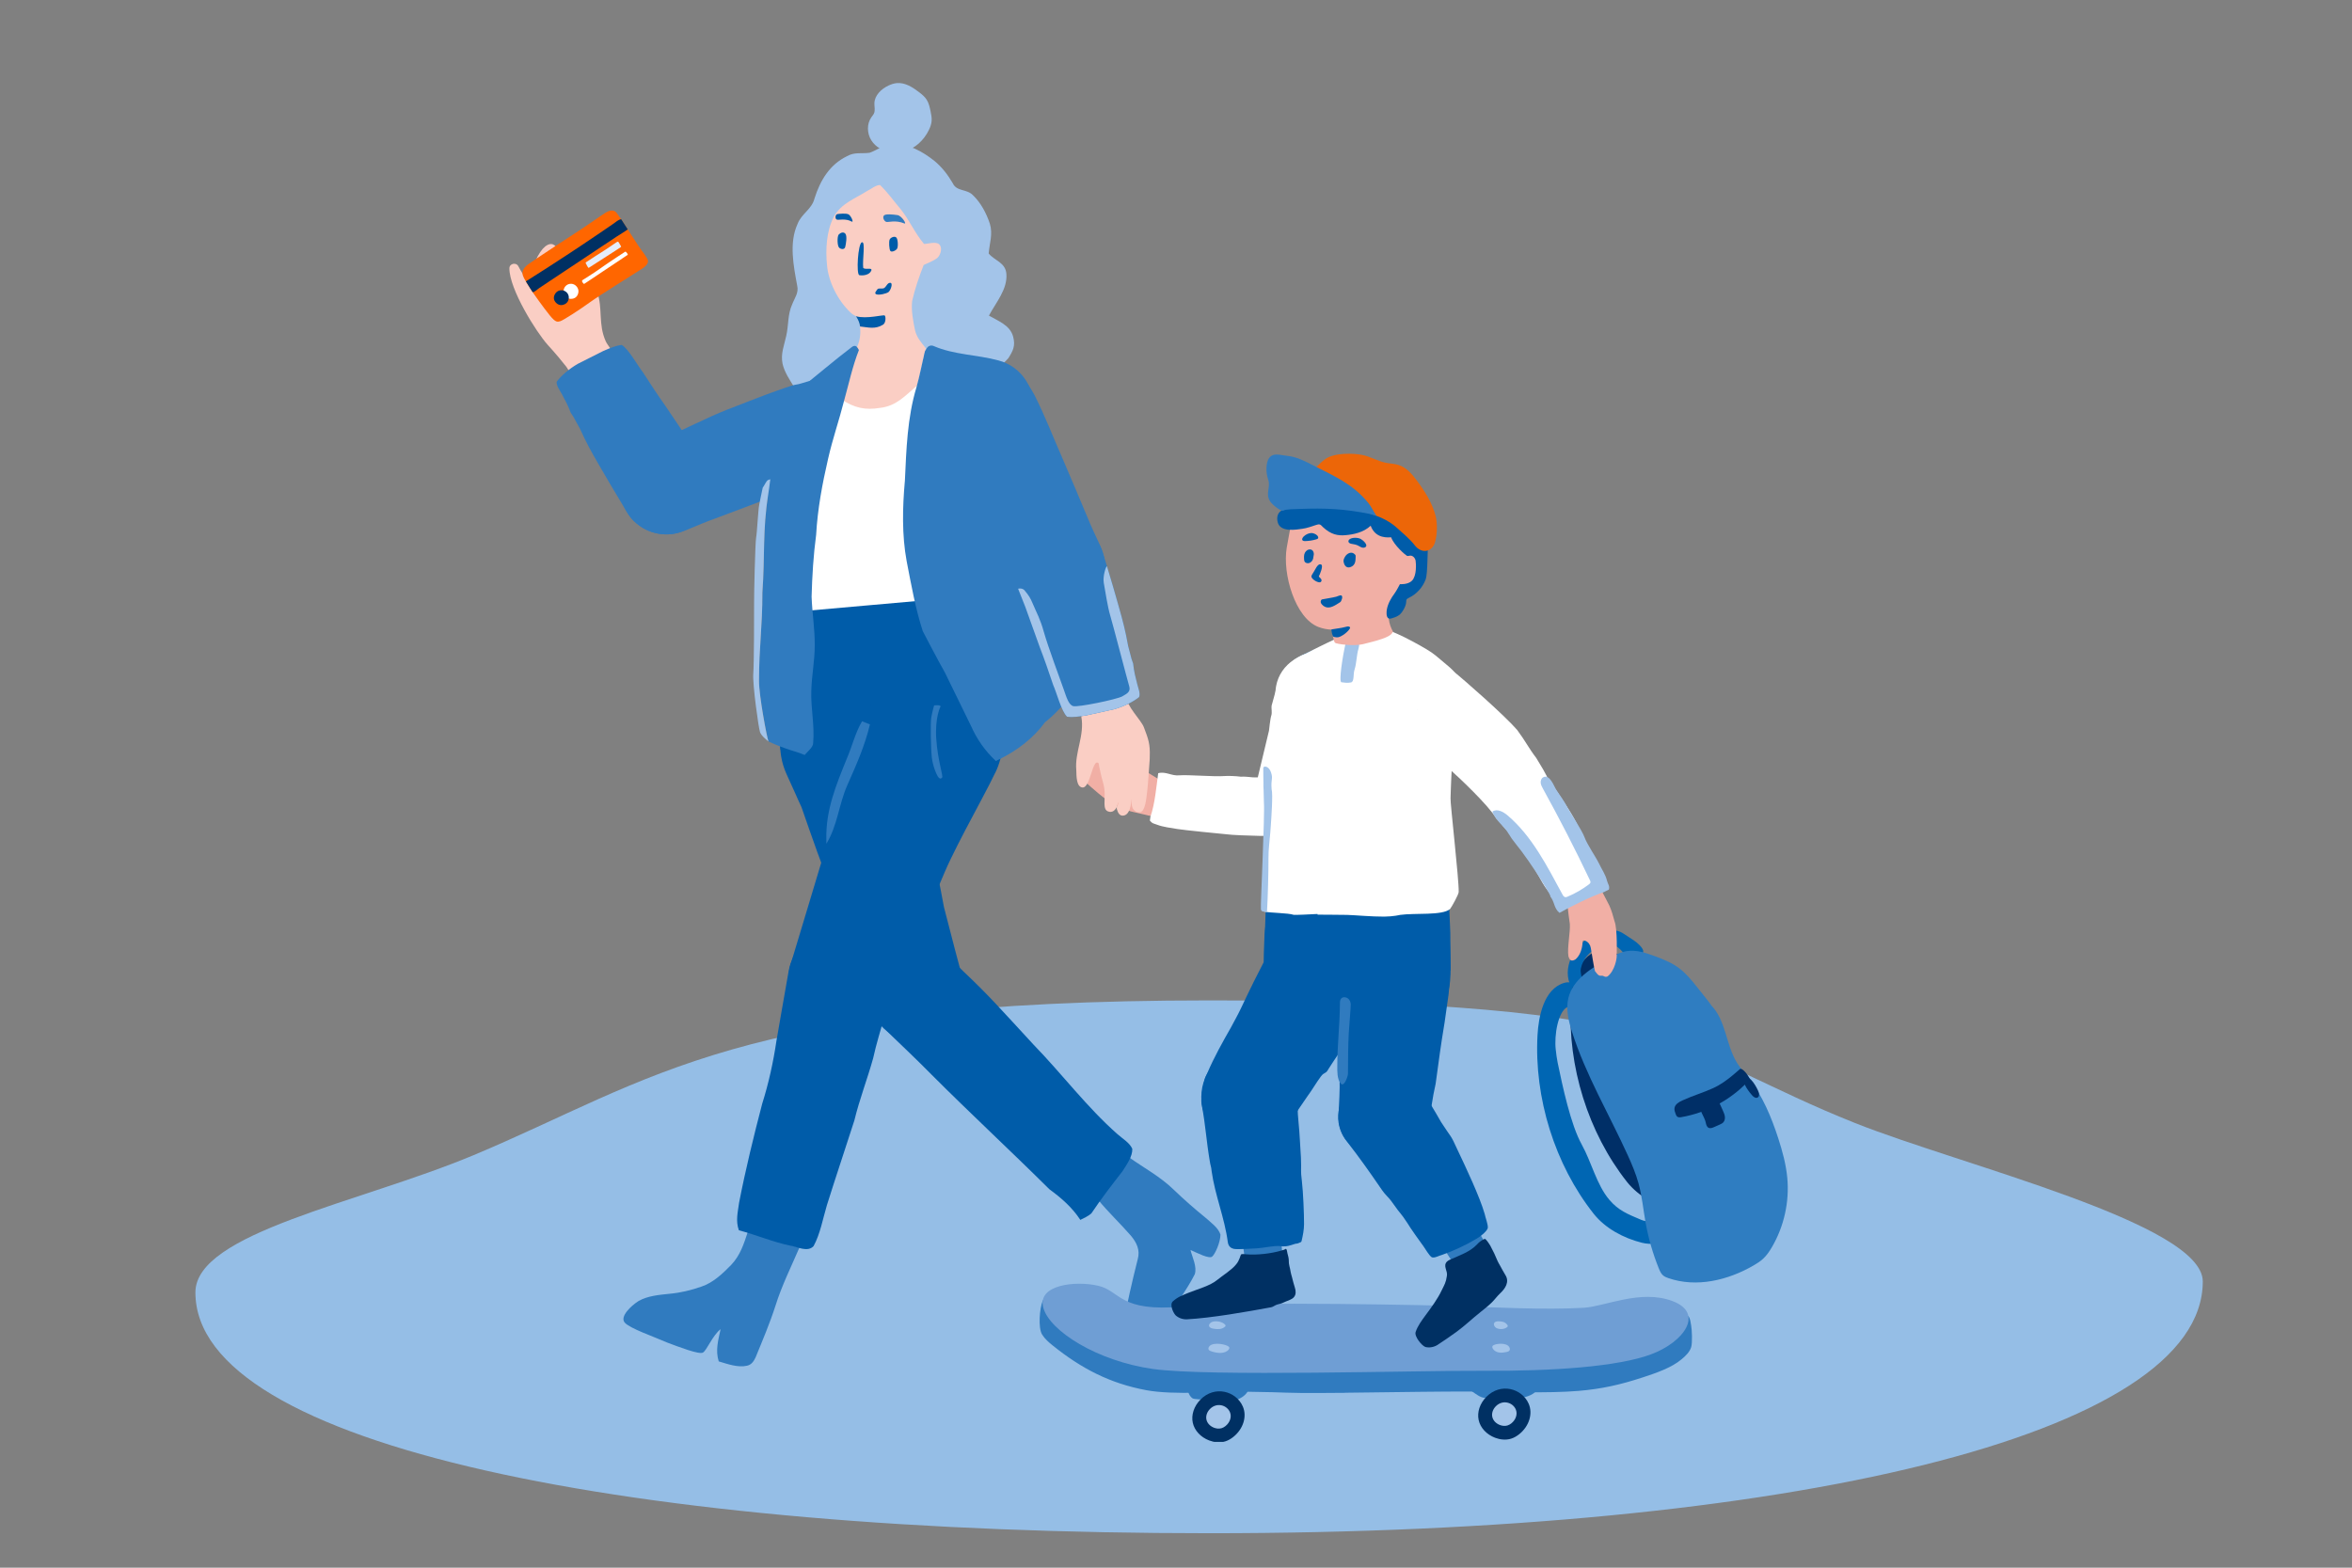 <svg fill="none" height="1200" viewBox="0 0 1800 1200" width="1800" xmlns="http://www.w3.org/2000/svg" xmlns:xlink="http://www.w3.org/1999/xlink"><rect x="0" y="0" width="1800" height="1200" fill="#808080" stroke="none"/><clipPath id="a"><path d="m0 0h1048.7v1048.7h-1048.7z" transform="matrix(-1 0 0 1 1391.02 55)"/></clipPath><path d="m149.547 989.298c0 117.592 332.677 184.322 776.414 184.322 443.739 0 759.839-75.12 759.839-192.705 0-44.369-184.33-88.745-266.07-121.265-134.9-53.663-131.73-93.882-493.769-93.882-362.035 0-425.92 60.846-563.554 118.471-87.549 36.654-212.86 59.342-212.86 105.059z" fill="#95bee6"/><g clip-path="url(#a)"><path d="m1210.55 876.184c7.31 13.041 11.35 30.732 21.02 42.134 7.03 8.311 14.13 11.039 24.15 15.283 7.75 3.277 16.81.935 24.11-3.246 3.55-2.037 9.29-3.804 10.66.054.33.945.23 1.983.05 2.957-2.67 14.131-20.1 21.396-34.03 17.895-13.93-3.512-27.94-10.909-36.86-22.178-29.79-37.659-45.62-88.785-42.98-136.723.76-13.835 4.65-35.414 20.49-40.021 3.59-1.047 7.36 0 11.02.738 2.58.511 4.9 1.924 6.98 3.524 2.71 2.102 5.16 4.66 6.55 7.785 1.4 3.138 1.59 6.918-.05 9.938-2.02 3.717-12.99-9.718-20.65-4.389-.45.326-.9.698-1.4.921-7.18 3.191-10.27 21.531-8.99 32.539.4 3.408.77 6.718 1.47 10.062 3.61 17.387 9.94 47.49 18.47 62.711z" fill="#0066b3"/><path d="m1236.09 851.83c7.3 13.042 11.34 30.732 21.01 42.135 7.04 8.311 14.14 11.039 24.16 15.282 7.75 3.278 16.81.935 24.11-3.246 3.55-2.037 9.28-3.804 10.66.054.33.946.23 1.983.04 2.958-2.66 14.13-20.1 21.396-34.02 17.895-13.93-3.513-27.94-10.909-36.87-22.179-29.78-37.658-45.61-88.785-42.97-136.723.76-13.834 4.64-35.414 20.49-40.021 3.59-1.047 7.36 0 11.02.739 2.57.51 4.89 1.924 6.97 3.524 2.71 2.102 5.17 4.659 6.56 7.785 1.4 3.137 1.58 6.918-.05 9.937-2.03 3.717-13-9.718-20.65-4.388-.46.325-.9.698-1.4.92-7.19 3.191-10.27 21.531-8.99 32.54.39 3.408.76 6.717 1.47 10.061 3.6 17.387 9.94 47.49 18.47 62.711z" fill="#002f67"/><path d="m1248.03 733.722c-11.46.98-20.98 8.732-30.7 14.877-1.96 1.238-4.13 2.469-6.44 2.267-.22-3.321-1.69-6.395-1.04-9.572 1.44-7.049 6.84-13.472 13.72-16.112 2.78-1.066 10.05-2.119 12.83-1.031 2.75 1.073 5.03 4.387 7.22 6.375 1.59 1.446 3.29 1.325 5.43 1.305 3.55-.029 9.02-.596 8.49-4.103-.38-2.502-4.67-6.24-6.89-7.713-2.09-1.387-4.17-2.761-6.26-4.147-1.83-1.209-3.69-2.445-5.73-3.095s-4.16-.718-6.25-.572c-11.8.768-22.83 7.892-28.89 18.762-3.63 6.515-5.08 14.863-2.12 22.124.96 2.346 2.01 2.522 4.18 3.22 2.69.866 5.55-.449 8.05-1.74 11.82-6.069 23.66-12.13 35.48-18.199 3.6-1.842 7.74-4.537 7.61-8.591" fill="#0066b3"/><path d="m1338.37 825.392c-3.05-3.914-6.43-7.614-9.04-11.85-8.54-13.844-8.41-32.602-19.87-44.144 0 0 2.94 3.135-10.73-13.887-4.1-5.121-8.28-10.297-13.52-14.259-5.74-4.358-12.55-7.066-19.31-9.55-6.7-2.455-13.8-4.772-20.84-3.664-5.08.793-9.69 3.318-14.18 5.792-12.9 7.104-27.05 15.75-30.58 30.064-2.09 8.524.09 17.488 2.74 25.857 10.49 33.014 28.41 63.071 42.73 94.614 3.19 7.002 6.19 14.116 8.22 21.532 2.65 9.68 3.57 19.739 5.33 29.61 2.15 12.115 5.57 24.019 10.18 35.43.8 1.978 1.69 4.004 3.31 5.387 1.16.972 2.59 1.548 4.02 2.032 21.44 7.436 45.64 1.676 65.24-9.739 2.58-1.501 5.13-3.108 7.32-5.151 2.69-2.502 4.77-5.59 6.63-8.764 9.32-15.888 13.51-34.744 11.8-53.1-.96-10.312-3.7-20.38-6.9-30.229-5.3-16.331-12-32.469-22.56-46.004z" fill="#2f7dc1"/><path d="m1310.96 832.979c-7.71 3.5-15.9 5.881-23.59 9.441-2.6 1.2-5.42 2.915-5.86 5.743-.23 1.544.33 3.099.89 4.563.28.764.6 1.567 1.25 2.049.9.664 2.14.523 3.24.327 19.09-3.333 37.05-12.888 50.47-26.866.41-.412 1.8-1.143 1.84-1.725.04-.463-.16-.91-.38-1.314-2.49-4.632-6.1-7.924-7.28-6.814-1.19 1.111-3.11 2.694-5.09 4.364-4.85 4.058-9.75 7.633-15.51 10.24z" fill="#002f67"/><path d="m1305.4 859.19c.33 1.556.73 3.337 2.15 4.063 1.34.687 2.94.082 4.3-.534 1.38-.608 2.77-1.231 4.14-1.839 1.06-.473 2.15-.958 2.91-1.822 1.06-1.174 1.35-2.897 1.14-4.464-.21-1.58-.88-3.047-1.52-4.495-.73-1.63-1.48-3.256-2.21-4.886-.73-1.642-1.59-3.391-3.17-4.232-1.75-.919-3.87-.472-5.78.01-2.86.709-7.05 1.92-6.9 5.328.17 3.682 4.12 8.91 4.94 12.871z" fill="#002f67"/><path d="m1341.2 838.761c1.03 1.119 2.71 2.102 4 1.3 1.26-.794 1.15-2.658.7-4.079-.78-2.445-6.87-14.257-10.58-10.518-2.96 2.99 4.12 11.392 5.88 13.297z" fill="#002f67"/><path d="m864.114 885.93c-8.131 10.486-16.213 21.231-23.855 32.301 7.814 9.595 16.903 18.07 25.081 27.474 4.52 5.363 7.393 11.109 5.344 18.282-4.329 17.141-8.246 34.36-11.464 51.853-.623 3.66-1.092 7.42-1.963 11.11 3.61 2.86 7.115 6.8 11.482 8.63 3.802.73 6.799-1.19 9.27-3.95 5.449-6.51 10.113-13.82 14.26-21.05 7.153-11.659 15.934-23.035 22.092-35.188 1.886-5.698-1.886-13.014-3.285-18.597 5.516 2.442 14.269 7.009 16.606 5.065 2.336-1.944 6.311-11.127 6.359-16.796-1.609-5.286-7.365-9.27-11.349-12.871-8.446-6.866-16.519-13.914-24.419-21.518-10.247-10.007-22.601-16.529-34.15-24.755z" fill="#307bbf"/><path d="m826.765 933.782c2.93-1.484 5.898-2.729 8.465-4.98 7.479-11.185 15.591-21.681 23.836-32.292 3.065-4.864 7.747-11.252 7.488-17.141-2.04-4.693-7.68-7.891-11.395-11.262-23.328-20.532-42.453-46.129-64.067-68.347-26.536-28.738-34.063-37.529-53.896-56.289-2.384-2.26-3.255-3.18-6.444-6.551-.939-.986-2.586-2.691-3.716-3.869-.431-.45-.948-.852-1.417-1.254-.68-.556-1.36-1.102-2.069-1.619-16.538-12.095-39.694-8.532-51.76 7.968-11.348 15.514-8.858 36.802 5.095 49.385 12.564 12.114 23.702 22.543 36.342 35.366 29.515 29.562 60.274 58.033 89.865 87.423 9.222 6.742 17.438 13.895 23.682 23.452z" fill="#005ca9"/><path d="m1136.17 1070.03c-3.54-.39-6.5-2.9-9.47-4.86-3.74-2.46-7.78-6.83-5.69-10.79 1.61-3.06 5.76-3.45 9.22-3.44 6.99.02 46.26-4.68 47.6 6.01 1.37 10.87-10.85 16.44-41.66 13.08z" fill="#307bbf"/><path d="m939.521 1071.92c-2.815-.75-24.305-.04-26.804-1.53-3.16-1.87-4.817-7.96-3.266-11.28 1.197-2.57 4.587-3.03 7.412-3.16 5.718-.25 37.655-5.57 39.159 3.1 1.532 8.85-10.621 14.68-16.501 12.86z" fill="#307bbf"/><path d="m1292.11 1007.37c1.58 2.2 1.64 4.57 2.14 7.25.63 3.41 1.03 13.17.03 16.5-1.15 3.83-4.23 6.7-7.27 9.28-7.79 6.64-19.96 10.69-29.72 13.91-17.04 5.6-31.36 8.85-49.14 10.35-23.64 2.01-57.72.65-81.44.51-22.89-.13-58.29.48-81.19.72-34.63.36 3.24.14-31.41.36-34.232.21-25.124-.51-59.36-.93-21.508-.27-56.376 2.77-77.588-1.21-27.733-5.21-49.462-16.47-71.554-34.23-3.036-2.44-6.034-5.05-8.083-8.36-3.17-5.13-1.906-20.05.402-25.627.613-1.474 2.136-2.825 3.41-3.773 2.93-2.202 5.496 2.644 8.896 4.004 7.278 2.901 14.049 7.076 19.9 12.296 5.008 4.46 9.356 9.67 14.728 13.69 5.143 3.85 11.071 6.49 16.96 9.04 9.538 4.14 19.23 8.19 29.486 9.91 16.107 2.69 32.875-.51 48.81 3.07" fill="#307bbf"/><path d="m1108.41 999.503c34.37 1.197 73.83 3.297 103.65 1.547 16.29-.96 43.48-14.341 67.94-5.128 24.47 9.208 8.93 31.318-16.44 40.768-25.37 9.46-75.14 12.89-127.46 12.59-52.33-.31-211.237 4.67-253.881-1.41-42.643-6.08-78.822-28.99-83.764-46.82-4.941-17.817 24.937-20.843 42.03-16.85 17.094 3.984 16.089 20.4 64.632 15.91 48.542-4.495 203.293-.597 203.293-.597z" fill="#6f9ed4"/><path d="m1169.93 1074.56c3.31 7.58.31 17.19-7.24 23.23-1.83 1.46-3.92 2.74-6.26 3.46-4.09 1.26-8.57.7-12.28-.73-6.5-2.49-11.24-7.61-12.53-13.56s.89-12.6 5.78-17.61c10.96-11.25 27.35-6.67 32.54 5.21z" fill="#003063"/><path d="m1160.01 1078.8c1.56 3.5.15 7.94-3.39 10.74-.86.68-1.84 1.26-2.94 1.6-1.92.58-4.01.32-5.75-.33-3.05-1.15-5.27-3.5-5.87-6.25s.42-5.82 2.71-8.14c5.14-5.21 12.82-3.1 15.25 2.38z" fill="#a3c4e9"/><path d="m951.152 1076.64c3.313 7.59.315 17.19-7.24 23.23-1.829 1.46-3.916 2.74-6.253 3.46-4.099 1.26-8.571.7-12.287-.73-6.502-2.49-11.233-7.61-12.526-13.56-1.292-5.94.89-12.6 5.774-17.61 10.965-11.25 27.351-6.66 32.541 5.21z" fill="#003063"/><path d="m941.249 1080.89c1.552 3.49.144 7.93-3.399 10.73-.852.68-1.838 1.27-2.93 1.6-1.925.58-4.013.33-5.756-.33-3.046-1.14-5.267-3.5-5.87-6.25-.604-2.75.421-5.82 2.71-8.14 5.142-5.21 12.823-3.1 15.256 2.39z" fill="#a3c4e9"/><path d="m937.314 1013.69c.373.34.717.77.612 1.21-.057.27-.277.49-.497.68-1.016.89-2.375 1.5-3.831 1.71-1.35.2-2.739.06-4.09-.11-.976-.13-1.982-.27-2.834-.68-2.969-1.47-.728-4.39 1.8-4.9 3.017-.62 6.733.18 8.84 2.08z" fill="#a3c4e9"/><path d="m939.414 1030.21c.565.28 1.131.64 1.332 1.16.239.6-.077 1.25-.508 1.78-1.312 1.58-3.697 2.38-6.014 2.47-2.318.08-4.606-.45-6.79-1.1-.986-.3-2.059-.68-2.471-1.49-.229-.44-.21-.95-.047-1.41 1.532-4.46 11.061-3.16 14.508-1.41z" fill="#a3c4e9"/><path d="m1153.17 1016.05c.38-.26.74-.62.74-1.07 0-.27-.13-.51-.29-.74-.67-1.02-1.69-1.83-2.87-2.27-1.08-.4-2.26-.48-3.42-.54-.83-.04-1.69-.07-2.48.21-2.74.95-1.43 4.12.58 5.03 2.39 1.07 5.64.9 7.73-.61z" fill="#a3c4e9"/><path d="m1143.47 1029.46c-.51.22-1.02.51-1.26 1-.28.56-.1 1.23.2 1.79.91 1.67 2.8 2.71 4.74 3.02 1.93.33 3.93.03 5.84-.38.86-.18 1.82-.46 2.26-1.2.25-.41.3-.91.22-1.36-.73-4.52-8.91-4.23-12.01-2.87z" fill="#a3c4e9"/><path d="m1110.07 735.107-2.29-59.949 1.5-33.881h-138.765l-3.227 94.826c.623 17.936 100.912 38.104 136.092 29.351 8.12-2.02 6.69-27.11 6.69-30.347z" fill="#005ca9"/><path d="m950.171 770.857c-3.189 6.799-5.631 10.792-8.226 15.801-6.071 10.63-12.995 22.973-17.879 34.522-.182.422-.393.834-.584 1.255-.23.508-.479.996-.737 1.485-6.378 14.153 12.286 37.692 26.239 44.932 13.952 7.24 29.543 2.662 37.846-9.395.067-.067.114-.153.172-.258.297-.431.575-.91.901-1.398.057-.106.153-.23.21-.336 2.873-4.548 9.835-14.23 12.587-18.463 3.69-4.989 6.45-9.978 10.13-14.939 2.79-3.792 3.72-1.666 5.87-5.803 0 0 7.54-11.616 9.35-14.164 1.85-2.566 9.62-13.34 11.83-16.251 2.64-3.476 8.31-12.966 8.31-12.966h-.02c1.8-2.222 3.36-4.693 4.64-7.374 8.86-18.463 1.08-40.594-17.36-49.433-18.38-8.811-53.391-7.795-62.297 10.505l-.115.22c-10.179 19.814-13.531 26.536-20.857 42.06z" fill="#005ca9"/><path d="m950.928 949.826c.345 3.409.814 6.78 1.254 10.16l.02.211c.095.948.229 1.915.325 2.863.067.335.163.69.297 1.044 1.905 6.579 8.303 11.042 15.38 10.314 6.924-.709 12.181-6.177 12.919-12.814.038-.22.047-.44.057-.65.028-.039.028-.068 0-.096.028-.584.028-1.207 0-1.849.009-.182 0-.335-.019-.517-.096-3.658-.441-7.651-1.226-11.644-.46-.259-.91-.46-1.36-.661-1.226-.556-2.576-.785-3.878-.556-1.36.23-2.835.316-4.31.316-2.336.058-4.75-.067-7.086-.048 0 0-.001-.028-.029 0-4.836-.028-9.376.498-12.325 3.908z" fill="#307bbf"/><path d="m939.657 950.815c.489 3.553 2.73 4.663 4.54 5.133 3.572.66 14.106-.326 17.813-.402 4.922-.259 12.994-2.222 17.782-1.715 3.055.527 5.478.153 8.524-.814.929-.392 2.145-.575 3.074-.967 2.269-.134 2.489-.671 4.041-1.216.325-.115.565-.412.651-.747 1.035-4.453 1.897-8.628 1.916-13.158.019-7.939-.681-24.439-1.6-32.234-1.265-10.438-.278-7.23-.776-18.569-.651-9.05-.909-17.783-1.838-27.062-.929-9.031-.614-12.651-1.102-20.446.019-.096 0-.182-.019-.307-.019-.527-.077-1.072-.096-1.657-.019-.124-.009-.277-.028-.402-.019-.239-.048-.459-.077-.689-1.762-12.813-11.271-23.309-24.056-25.291-21.068-3.266-51.789 15.447-48.839 34.628.115.536.201 1.082.277 1.628 2.787 14.92 3.39 26.852 6.004 42.261.699 4.577.987 3.189 1.447 7.823 2.595 18.454 9.863 35.356 12.362 54.193z" fill="#005ca9"/><path d="m956.942 877.337c-20.759 0-37.587-16.829-37.587-37.588 0-20.758 16.828-37.587 37.587-37.587s37.587 16.829 37.587 37.587c0 20.759-16.828 37.588-37.587 37.588z" fill="#005ca9"/><path d="m1024.79 744.31-.08-.019s-1.01 22.945-1.8 43.142c-.33 7.517 1.35 7.163 1.35 7.163.87 9.959.48 20.378.91 30.376.36 9.136-.43 19.995-.79 28.346-.07 1.053-.06 2.155 0 3.227.66 12.986 9.92 24.439 23.29 27.302 15.91 3.409 42.25-4.443 45.67-20.35.21-.986.36-1.991.48-2.968 1.07-9.959 2.37-19.862 4.89-31.008 2.87-20.82 3.56-26.948 6.87-47.049l3.04-21.442.55-6.215c2.17-18.932-20.9-38.918-39.74-42.959-20.02-4.29-39.71 8.465-44 28.48-.28 1.321-.5 2.653-.63 3.965z" fill="#005ca9"/><path d="m1105.08 955.875c1.8 2.92 3.67 5.755 5.54 8.609l.12.182c.49.814 1.03 1.628 1.53 2.442.2.268.45.555.72.814 4.57 5.104 12.27 6.339 18.33 2.614 5.92-3.639 8.29-10.85 6.08-17.151-.06-.211-.15-.412-.23-.613.01-.039 0-.067-.05-.076-.23-.546-.5-1.102-.81-1.667-.06-.172-.15-.306-.24-.46-1.68-3.246-3.73-6.703-6.16-9.959-.53-.038-1.03-.019-1.52 0-1.34.038-2.66.412-3.73 1.178-1.13.804-2.41 1.523-3.74 2.155-2.08 1.063-4.31 2.001-6.41 3.035 0 0-.02-.029-.03.019-4.37 2.078-8.23 4.52-9.4 8.868z" fill="#307bbf"/><path d="m1026.98 867.755c.66 1.389 1.4 2.691 2.23 3.927.58.871 1.26 1.742 1.96 2.566 8.97 11.549 16.62 22.303 24.99 34.532 5.54 8.226 4.68 4.989 10.42 13.11 5.2 7.537 5.31 6.283 10.41 14.174 2.66 4.443 9.45 13.914 12.54 18.118 1.6 2.222 3.86 6.378 6.01 8.063 1.95 1.245 6.07-1.292 8.06-1.685 8.62-2.997 18.03-7.365 26.19-12.239 2.24-1.111 8.28-5.688 8.83-8.369.31-2.624-1.91-8.064-2.37-10.697-3.79-13.196-14.51-35.825-20.38-48.198-6.39-14.058-4.63-9.078-13.01-22.169-4.86-8.657-9.62-16.194-14.2-23.788-7.74-12.814-33.9-13.206-47.69-6.666-14.73 6.991-21 24.583-14.01 39.312z" fill="#005ca9"/><path d="m982.285 956.751c-.651.172-1.303.392-1.926.574-7.517 2.25-18.539 3.486-26.354 2.816-.948-.087-3.773-.508-4.271.191-.498.709-1.129 4.539-3.763 7.546-3.074 4.003-10.544 8.667-14.375 11.818-5.401 4.558-15.59 7.258-22.207 9.949-4.654 1.954-8.149 3.16-11.74 6.455-2.634 2.279-.106 8.21 1.924 10.6 2.26 2.15 5.478 3.28 8.667 3.19 19.124-1.03 45.641-5.74 64.478-9.21 1.541-.29 2.346-1.123 3.658-1.698 1.513-.68 3.352-.871 4.922-1.513.9-.373 1.782-.785 2.663-1.187 2.078-.948 4.691-1.533 6.252-3.333 1.781-2.049 1.552-4.903.748-7.326-.441-1.312-1.973-6.809-2.241-8.15-.249-1.197-.756-2.298-.929-3.552-.594-4.252-1.571-5.277-1.504-9.567.019-1.207-.67-3.773-.996-4.941-.325-1.169-.325-2.586-.871-3.228-.546-.641-.613.173-2.126.585z" fill="#003063"/><path d="m1131.58 951.322c-.48.479-.94.977-1.4 1.446-5.44 5.66-13.26 8.15-20.4 11.415-.86.393-1.74.824-2.41 1.504-3.3 3.399.76 7.096-.07 11.012-.7 4.999-1.82 6.618-4 11.071-3.01 6.387-7.96 13.17-12.23 18.88-2.98 4.08-6.15 8.29-7.67 12.91-1.17 3.28 4.51 10.41 7.45 11.5 3.03.75 6.39.16 9.12-1.48 3.8-2.42 11.03-7.43 14.68-10.09 6.45-4.71 12.15-10.21 18.44-15.21 2.88-2.28 5.76-4.568 8.4-7.116 2.38-2.288 4.27-5.037 6.65-7.239 3.89-3.611 7.23-8.763 3.94-13.925-.73-1.168-3.56-6.128-4.15-7.364-.53-1.101-1.3-2.049-1.76-3.227-1.61-3.983-3.45-7.881-5.5-11.654-.58-1.063-3.44-5.516-4.31-5.44-.87.077-3.66 1.925-4.78 3.017z" fill="#003063"/><path d="m1033.72 768.499c-.14-1.628-.84-3.304-2.26-4.329-1.41-1.024-3.62-1.168-4.85-.038-1.09.996-1.15 2.595-1.16 4.041-.09 16.002-2.03 31.899-2.01 47.901 0 3.936-.22 9.778 2.54 13.216 2.63 3.275 5.62-5.277 5.64-7.489.06-10.324.05-20.647.6-30.979.32-5.89 1.67-20.686 1.52-22.314z" fill="#307bbf"/><path d="m970.721 669.953c.574-6.071 9.605-101.452 13.196-123.756-3.323-4.836-5.277-10.687-5.277-16.998 0-10.476 5.373-19.698 13.513-25.071.086-.105.173-.201.259-.249.948-.603 2.001-1.226 3.121-1.839 7.647-4.204 15.987-7.009 24.587-8.493 2.72-.47 5.8-1.016 9.04-1.6 25.11-4.568 51.02.651 72.41 14.585 3.37 2.193 5.83 3.821 6.57 4.347.01 0 .02.02.03.029 8.23 5.354 13.67 14.633 13.67 25.177 0 9.308-4.25 17.63-10.89 23.146 0 0-4.67 129.041-4.82 131.723 0 .067 0 .096-.02.134-1.7 12.717-6.99 24.42-14.84 33.977-11.3 13.819-28.02 23.184-47.23 24.726-21 1.685-40.55-6.33-54.214-20.302-10.592-10.831-17.669-25.234-19.105-41.466-.115-2.719-.22-6.042-.211-9.231-.038-.029-.038-.067 0-.096-.038-3.323.009-6.493.23-8.734z" fill="#005ca9"/><path d="m967.282 736.098 142.858 6.828-.21-28.987-1.17-27.379-12.19-30.779-123.695 23.74s-4.721 27.264-5.2 37.568c-.469 10.304-.383 19-.383 19z" fill="#005ca9"/><path d="m971.017 585.08c.029-.211 5.038-47.662 5.105-54.825 0-.402.029-.833.029-1.264.095-1.264.22-2.557.469-3.84 1.571-8.551 6.646-15.619 13.541-20.015.124-.096.249-.153.412-.278.067-.028.153-.057.22-.124.373-.211.91-.527 1.542-.862 1.829-1.044 4.376-2.461 6.081-3.256 5.104-2.489 16.554-8.302 22.034-10.735 5.82-2.557 12.49-5.592 18.48-7.316l.12-.077c7.82-3.15 16.57-3.093 24.35.144 4.03 1.676 8.28 3.534 11.45 5.133 8.3 4.156 16.99 9.078 20.85 11.75s7.17 5.918 11.61 9.481c3.67 2.949 6.79 6.138 7.85 8.475 3.21 3.926 5.4 8.657 6.26 13.828.05.402.12.824.18 1.255.15 1.254.24 2.547.24 3.859-.02 9.873-2.02 18.626-7.11 24.132-3.51 3.802-4.56 49.855-4.62 50.401-.4 2.815 6.63 63.539 6.23 71.851.06 1.734-5.54 11.827-6.59 12.996-5.85 5.19-26.91 2.93-38.25 4.519 0 0-5.06 1.264-12.19 1.322-9.39.077-23.55-1.235-28.44-1.322-8.61-.153-22.53-.181-22.53-.181l-.02-.527c-6.91.383-15.976.804-18.293.642-4.032-1.446-19.038-1.495-22.188-2.443-2.146-.68-2.117-3.619-2.117-4.299.412-13.311 2.538-89.128 5.277-108.434z" fill="#fff"/><path d="m1084.23 543.205c-.05-.143-.05-.286-.12-.467.04.238.06.381.08.419 0 0 .01.016.04.048z" fill="#005ca9"/><path d="m984.548 510.679c-.814 1.034-1.533 2.107-2.193 3.189-.221.374-.432.747-.633 1.101-1.072 1.81-1.934 3.467-2.107 4.271-.277 1.303-2.489 5.804-2.93 8.054-.469 2.279-3.199 11.281-3.524 12.89-.326 1.609.555 5.372-.249 7.584-.785 2.193-1.733 11.464-1.733 11.464-1.839 8.101-10.553 43.285-11.808 50.055-.048.163-.086.364-.105.537-.01.067-.03.095-.068.143l-.019.029c-2.231 8.609.661 18.118 8.111 23.96 8.198 6.426 19.354 6.455 27.494.843.345-.239.681-.479.977-.747 1.648-1.398 3.084-2.835 4.359-4.415 3.78-4.434 6.51-9.691 10.33-16.155 3.99-8.945 7.16-13.005 11.85-23.156 5.15-13.714 7.36-16.27 12.12-30.29 3.76-9.165 7.84-18.731 9.58-28.892.05-.421.11-.843.15-1.245.33-2.509-2.35-2.825-2.37-5.42 0-.038-.01-.086-.02-.124-.65-8.169-7.83-13.379-14.77-18.828-13.14-10.304-32.129-7.987-42.433 5.152z" fill="#fff"/><path d="m1230.24 747.454c5.82-4.529 7.02-14.192 7.01-14.805 0-.613.76-21.355-1.62-27.417-1.1-4.012-2.18-8.034-3.91-11.874 0 0-.05-.125-.21-.432-.04-.057-.07-.143-.1-.201-.23-.459-.6-1.197-1.21-2.355-.09-.201-.22-.393-.32-.623-.1-.201-.21-.392-.33-.622-.09-.201-.17-.383-.29-.565-1.23-2.385-3.03-5.87-5.69-10.927-4.76-9.107-2.13-4.29-3.46-6.531-.21-.393-.35-.603-.35-.603-.14-.259-.27-.47-.42-.709-4.38-6.876-12.62-9.241-18.38-5.286-5.27 3.619-6.68 11.233-3.55 17.764.01.182.07.326.14.479 2.24 4.53.16 1.723.16 1.723 2.4 9.232 2.27 13.494 3.7 22.879.39 6.148-2.09 18.271-1.13 24.486.9 3.189 2.26 4.52 5.57 2.433 3.61-3.247 5.13-8.36 5.32-13.254-.03-1.235.9-1.341 2.08-.881 2.26.872 3.77 3.026 4.19 5.411.96 5.401 2.3 14.546 3.2 17.793 1.47 1.723 2.46 3.792 4.65 3.543 2.47-.278 2.44 1.503 4.93.565z" fill="#f1afa5"/><path d="m1091.38 492.527c.19.125.49.306.83.516-.28-.181-.56-.334-.83-.516z" fill="#fff"/><path d="m1064.22 548.338c.52 1.207 5.12 1.072 5.76 2.164.23.373.45.737.66 1.082 1.08 1.81 5.58 2.251 6.2 2.787 1.01.871 3.9 4.961 5.66 6.435 1.78 1.504 8.36 8.217 9.61 9.28 1.26 1.063 5.75 6.234 7.31 8.006 1.54 1.733 9.88 10.591 9.88 10.591 6.23 5.497 29.64 27.36 36.26 38.353.52 1.552 2.28-3.744 2.42-3.638.05.047.07.076.09.124 0 0 12.22 9.423 20.91 5.688 9.58-4.108 18.97-15.169 17.95-25.004-.05-.411-.09-.833-.19-1.216-.44-2.116-1.02-4.07-1.78-5.937-2.07-5.449-5.38-10.362-9.22-16.817-5.95-7.785-7.98-12.516-14.64-21.498-9.56-11.099-40.91-38.632-48.99-45.038-.34-.249-.68-.508-1.01-.728-2.04-1.494-4.27-2.873-6.56-4.089-.04-.019-.08-.028-.13-.048-7.48-3.361-16.26-3.696-24.36-.21-15.34 6.588-22.42 24.362-15.83 39.703z" fill="#fff"/><path d="m1084.71 543.3c-.05-.142-.06-.285-.12-.466.03.238.05.38.07.418 0 0 .02.017.05.048z" fill="#005ca9"/><path d="m1195.04 696.99c8.61-4.511 22.83-12.287 32.27-14.844l2.66-1.398c.8-3.083.21-3.113-.56-6.129-1.27-5.114-7.87-12.976-10.06-17.687-2.66-5.469-11.74-25.177-14.77-30.482-1.47-2.978-8.86-14.422-13-20.503-.19-.268-.37-.536-.53-.766-.75-1.14-1.4-2.04-1.77-2.548-1.98-2.662-3.99-6.128-6.32-9.202-1.25-1.561-2.54-3.036-3.97-4.224-.08-.019-.16-.105-.18-.143-.24-.192-.47-.374-.68-.556-.1-.086-.22-.124-.3-.201-.36-.316-.76-.574-1.14-.862-1.17-.814-2.45-1.522-3.79-2.097-.14-.067-.28-.134-.43-.172-11.62-4.856-25.05.526-30.14 12.114-2.78 6.435-2.48 13.416.4 19.287.63 1.34 1.41 2.585 2.28 3.792.04.048.1.086.14.163.14.191 2.01 2.135 2.14 2.365 1 1.523-.99 3.831.72 6.024 1.14 1.848 2.03 3.15 2.03 3.15l4.35 4.731c1.58 2.815 4.32 4.884 6.31 7.46 1.68 3.199 5.12 7.881 7.29 10.496 4.79 5.746 11.86 21.298 16.1 26.354 4.09 4.731 6.26 11.951 10.96 15.897z" fill="#fff"/><path d="m825.181 584.753c-.345 7.364 6.215 14.556 6.685 14.949.469.392 15.743 14.46 21.881 16.596 3.764 1.771 7.518 3.562 11.569 4.75 0 0 .124.047.469.124.067 0 .154.048.221.058.498.124 1.302.325 2.575.613.221.057.441.086.69.153.22.057.43.086.679.153.221.057.403.115.623.144 2.605.622 6.436 1.522 12 2.777 10.017 2.298 4.645 1.178 7.211 1.628.431.086.689.124.689.124.278.067.527.106.814.144 8.063 1.149 15.227-3.572 15.974-10.525.68-6.358-4.186-12.372-11.186-14.249-.153-.106-13.599-8.246-21.662-13.264-4.922-3.696-12.526-13.464-17.87-16.777-3.007-1.389-4.903-1.217-5.468 2.652.115 4.846 3.017 9.337 6.608 12.651.949.775.432 1.561-.689 2.164-2.135 1.149-4.74.9-6.828-.335-4.73-2.787-12.545-7.719-15.6-9.136-2.269 0-4.482-.603-5.717 1.235-1.398 2.059-2.729.872-3.639 3.381z" fill="#f1afa5"/><path d="m886.37 591.845c-1.273 9.634-2.614 24.142-5.956 33.326l-.393 2.978c2.059 2.433 2.423 1.963 5.335 3.074 4.912 1.906 10.524 2.423 15.638 3.343 6.004.967 31.965 3.495 38.046 4.079 3.285.507 16.893 1.063 24.248 1.168.326 0 .651.01.938.01 1.369.048 2.481.029 3.103.019 3.313-.077 7.307.278 11.166.134 1.992-.115 3.936-.326 5.737-.814.067-.057.181-.076.219-.067.288-.086.575-.172.843-.239.134-.029.23-.115.336-.125.469-.115.919-.297 1.36-.431 1.34-.498 2.661-1.13 3.896-1.896.135-.076.278-.153.393-.249 10.661-6.713 13.991-20.79 7.442-31.631-3.659-5.975-9.549-9.739-16.013-10.773-1.455-.249-2.93-.326-4.405-.316-.067.019-.133.028-.219.028-.24 0-2.912.412-3.171.393-1.819-.067-3.361 1.121-6.138 1.255-2.164-.134-8.686.057-10.275-.115-3.208-.326-5.708-.623-8.964-.479-3.582-.469-9.394-.757-12.784-.479-7.46.603-27.513-1.111-34.082-.565-6.225.623-10.391-3.198-16.329-1.618z" fill="#fff"/><path d="m1193.48 698.764c8.39-4.779 24.75-12.89 33.89-15.858l3.91-1.945c.83-2.978-.74-3.983-1.42-6.799-1.12-4.779-4.21-9.011-6.23-13.369-2.46-5.046-9.1-14.594-10.97-19.89-2.05-5.42-10.26-17.907-13.06-22.772-2.32-4.683-5.57-9.021-8.45-13.369-1.9-2.873-5.09-12.612-10.2-9.72-1.42.814-2.01 2.643-1.83 4.281.2 1.637 1.01 3.122 1.81 4.558 12.66 22.945 24.63 46.273 35.88 69.946.23.498.48 1.025.39 1.561-.1.69-.7 1.178-1.24 1.599-4.99 3.764-10.44 6.905-16.21 9.327-.61.259-1.28.518-1.93.384-1-.201-1.6-1.178-2.08-2.069-11.77-21.7-23.18-44.453-41.97-60.475-3.3-2.805-8.15-5.439-11.65-2.882 2.65 7.297 8.71 10.582 12.35 16.787 1.56 2.663 3.39 5.229 5.42 7.709 12.19 14.815 30.23 44.588 26.13 39.886 3.84 4.261 3.03 9.624 7.48 13.1z" fill="#a3c4e9"/><path d="m967.267 613.904c-.019-.221-.2-8.389-.21-8.609-.699-14.432.373 2.93-.144-6.512 0 0-.172-8.648-.124-10.793.057-2.136 4.319-1.714 5.928 3.237 1.752 5.296-.22 4.73.469 12.966v-.019c1.092 3.763-.249 22.534-.641 27.954-.115 1.637-.24 3.275-.355 4.912-.488 6.713-1.475 12.996-1.417 19.728.076 9.404-.518 31.439-1.111 40.814 0 .134-.019.288-.125.383-.096.096-.248.106-.382.106-.786 0-1.609-.115-2.394-.326-.077-.019-.145-.029-.221-.048-.163-.057-.326-.077-.479-.134-.709-.268-.958-.891-1.073-1.599-.44-2.768 3.093-71.488 2.279-82.07z" fill="#a3c4e9"/><path d="m1036.6 512.708c-1.12 3.409 0 9.145-2.71 9.672s-5.05.163-7.27-.134.95-20.273 3.32-30.415c7.98-1.8 11.55-1.264 9.73 4.693-1.55 5.075-1.41 11.118-3.07 16.184z" fill="#a3c4e9"/><path d="m982.894 378.805c.077-.172.163-.277.21-.402.058-.067.105-.2.125-.305-.106.2-.239.439-.344.707z" fill="#fff"/><path d="m984.799 418.948c.91-5.286 1.866-10.562 2.862-15.839 1.686-8.887 3.688-18.176 9.606-25.014 8.063-9.308 21.503-11.846 33.813-11.587 9.02.191 18.28 1.666 25.96 6.397 6.69 4.118 17.93 8.073 17.5 15.916 4.76 8.619 5.7 19.105 4.88 29.093 3.25 4.779 6.06 14.681 6.06 16.538.21 3.199-2.79 15.121-5.58 15.926-1.09.584-4.26.287-7.04.412-1.88 3.141-4.5 6.56-8.22 10.773-1.95 9.921-2.08 11.453-1.33 14.891.76 3.448 2.73 7.02 2.73 7.02-1.02 2.672-4.44 4.194-8.22 5.525-6.17 2.126-8.16 2.299-14.46 4.023-6.63 1.819-20.42.057-21.67-.996-.88-.747-1.92-6.675-2.45-10.075-3.27-.067-6.64-.661-10.21-2.011-17.652-6.665-27.794-40.441-24.241-61.002z" fill="#f1afa5"/><path d="m983.245 389.697s6.618-15.59 11.962-14.891c.526-7.585 6.603-14.106 13.853-16.386 7.25-2.279 15.33-.756 22.01 2.845 1.05.565 2.1 1.197 3.26 1.532 2.07.603 4.28.201 6.42 0 16.02-1.503 32.36 9.423 37.08 24.803 5.26.057 9.9 3.907 12.3 8.59 2.38 4.682 2.9 10.084 3.05 15.341.16 4.932 1.49.891-.01 5.593-1.01 3.208-.28 21.527-2.16 26.526-2.26 6.024-6.91 11.109-12.7 13.915-.79.383-1.69.814-1.98 1.647-.14.373-.12.785-.13 1.188-.06 2.576-1.22 4.998-2.61 7.153-.58.91-1.23 1.791-2 2.538-1.24 1.178-2.78 1.963-4.38 2.509-1.1.373-3.39 1.359-4.51.794-2.01-1.005-1.64-5.247-1.31-6.99.81-4.357 3.19-8.581 5.83-12.095 1.43-1.897 4.15-7.154 4.15-7.154s6.12.508 9.23-2.662c3.74-3.821 3.13-13.187 2.78-15.284-.35-2.088-2.15-4.099-4.27-3.897-.79.076-1.6.45-2.34.162-.79-.306-9.94-7.977-12.09-14.182-1.75-.058-11.81 1.608-15.7-8.878-5.51 5.239-13.37 6.742-19.42 7.25-5.71.479-11.02-.45-17.27-6.34-.71-.67-1.29-1.542-2.21-1.829-.86-.259-1.78 0-2.64.268-3.58 1.13-7.11 2.528-10.835 2.998-3.726.469-16.893 3.208-18.817-5.201-1.925-8.417 5.468-9.834 5.468-9.834z" fill="#005ca9"/><path d="m1011.18 432.169c-1.79-1.005-3.38 1.255-4.83 3.965-1.43 2.71-2.59 3.831-2.73 5.037-.23 2.088 6.04 6.014 7.45 4.022 1.42-1.991-2.19-3.467-1.71-4.156.48-.69 3.6-7.862 1.82-8.868z" fill="#005ca9"/><path d="m1006.45 387.129s43.68-.364 62.31 16.653c3.68 3.371 10.14 8.619 13.93 13.599 5.13 6.732 13.27 5.372 15.51-2.241 2.01-6.828 1.71-15.466.49-20.187-2.58-9.979-8.28-18.99-14.59-27.398-3.67-4.884-7.94-9.892-14.08-11.722-3.02-.9-6.26-.957-9.38-1.57-6.36-1.264-11.94-4.826-18.3-6.052-6.6-1.284-21.02-1.83-28.14 3.227-10.28 7.287-19.279 24.439-19.279 24.439s-9.998 11.29-5.497 11.482c4.501.191 17.026-.23 17.026-.23z" fill="#ec6608"/><path d="m1053.44 394.839c-2.59-3.754-4.05-7.23-6.48-10.132-12.05-14.355-24.24-19.498-44.34-29.696-5.427-2.758-11.067-5.382-17.12-6.014-6.052-.623-11.462-2.979-14.622 2.221-1.858 3.046-2.385 10.094-.307 15.936 2.068 5.841-2.557 10.955 1.705 16.969 1.781 2.509 8.464 7.824 10.006 6.704 1.542-1.13 8.352-1.102 12.096-1.246 19.862-.775 34.532-.095 54.012 3.831l5.05 1.446z" fill="#307bbf"/><g fill="#005ca9"><path d="m1037.14 424.639c.38.45.37 1.025.34 1.571-.08 1.599-.03 3.237-.63 4.759-1.1 2.768-3.72 3.218-4.19 3.314-.91.201-1.9-.115-2.58-.642-.68-.536-1.09-1.254-1.37-1.992-.85-2.221-.62-3.342.6-5.449 1.51-2.624 5.22-4.673 7.83-1.57z"/><path d="m1005.47 423.815c.08.862-.27 1.695-.33 2.548-.2 3.237-2.51 4.482-3.54 4.702-.94.201-3.303.019-3.514-2.347-.163-1.896-.326-3.887.545-5.592 1.739-3.4 6.429-3.735 6.829.689z"/><path d="m1008.78 411.033c.07.258.11.536.04.795-.18.565-.8.823-1.34.986-2.85.852-5.81 1.312-8.777 1.36-.843.009-1.896-.173-2.126-1.006-.095-.354 0-.728.134-1.063.45-1.082 1.369-1.886 2.327-2.528 1.652-1.092 3.822-1.896 5.802-1.407 1.45.363 3.45 1.282 3.93 2.863z"/><path d="m1044.39 419.082c-.86.335-1.83.163-2.69-.201-.85-.364-1.62-.9-2.45-1.302-1.38-.671-2.91-.977-4.42-1.216-.6-.096-1.21-.183-1.74-.451-.55-.268-1.02-.756-1.12-1.36-.09-.632.25-1.273.74-1.675 2-1.638 6.51-1.504 8.75-.288 1.71.929 6.45 5.124 2.93 6.503z"/><path d="m1012.02 458.759c-.28.058-.6.144-.78.412-.29.431-1.15 1.657.38 3.476 1.43 1.695 3.43 2.557 5.44 2.356s3.9-1.187 5.7-2.25c1-.594 2-1.226 2.98-1.877.79-.537 2.29-4.272.85-5.057-.87-.479-3.12.718-3.98.939-3.5.881-7.06 1.283-10.58 2.011z"/><path d="m1019.69 485.991c.17.527.37 1.101.84 1.389.24.153.53.201.81.249.83.144 1.68.297 2.51.201.87-.096 1.7-.459 2.48-.862 2.02-1.053 3.86-2.452 5.4-4.118.53-.565 1.02-1.168 1.36-1.858.1-.201.19-.43.15-.65-.04-.182-.18-.336-.33-.451-.82-.641-2-.325-3-.047-1.93.545-3.93.852-5.92 1.168-1.54.239-3.06.479-4.59.708-.14.02-.29.048-.39.144-.13.134-.11.354-.09.536.2 1.6.77 3.582.77 3.582z"/></g><path d="m422.145 197.296c-2.164 5.363-4.454 15.332-2.242 20.168 1.073-5.066 5.45-17.457 8.112-21.02 2.662-3.553 9.529.852 7.182 7.948-2.681 8.112-2.059 15.802-.613 19.891 1.456 4.098 7.02 8.149 7.02 8.149.258-7.106.996-15.025 6.359-15.351 5.363-.325 7.68 1.427 9.001 6.158 4.549 13.005.633 24.745 6.637 38.047.977 2.279 6.358 9.279 7.335 11.558 3.486 5.727 3.773 13.245-.297 19.546-4.07 6.311-11.97 9.49-19.296 7.833-5.727-1.302-9.863-4.97-12.2-9.509-2.183-3.754-4.262-8.581-7.297-11.894-5.152-6.675-12.651-14.815-12.651-14.815-8.896-9.902-29.409-42.701-29.352-58.597.01-3.812 5.268-4.885 6.934-1.466 2.969 6.081 13.79 21.298 13.57 18.981 0 0-5.929-10.726-.777-22.677 5.143-11.952 10.659-14.518 13.8-13.091 4.118 1.867.939 4.788-1.225 10.16z" fill="#facec4"/><path d="m607.76 296.265c-3.275-5.372-7.422-11.29-8.896-17.965-1.494-7.632 1.254-13.828 2.834-21.145 1.935-8.475 1.015-16.309 4.501-24.046 1.82-4.827 5.191-8.925 3.936-14.259-2.796-15.083-6.406-32.838.202-47.346 3.093-8.111 10.897-11.147 13.023-19.622 4.329-13.694 11.559-25.913 24.842-32.31 5.87-3.381 11.08-1.753 17.39-2.653 6.283-2.231 10.419-6.34 17.505-6.292 12.057-1.006 23.108 5.478 32.072 12.583 5.851 4.865 10.18 10.535 13.953 16.97 3.007 6.646 10.63 4.194 15.523 9.27 6.062 5.822 10.247 13.79 12.899 21.786 2.462 8.188-.277 14.766-.881 22.83 4.52 5.468 12.785 6.838 13.532 15.447 1.005 11.865-7.996 22.006-13.349 32.081 6.981 4.079 16.251 7.345 18.53 16.117 1.867 7.058-.105 10.802-3.639 16.433 0 0-7.173 7.9-11.837 10.879-4.654 2.978-15.705 8.723-21.202 9.451-5.506.738-12.372 1.877-12.372 1.877s-3.974 10.266-10.975 15.658c-6.665 5.133-12.612 8.762-22.102 10.965-6.32 1.465-11.75 1.848-17.391 1.848-10.065 0-15.715-2.758-19.929-5.937-3.371-2.548-9.001-9.912-9.001-9.912s-13.819 3.534-21.02.919c-7.202-2.614-11.875-4.53-14.317-7.613-2.442-3.084-2.548-3.706-2.548-3.706z" fill="#a3c4e9"/><path d="m670.434 324.132c-.144 7.182-2.461 13.828-6.282 19.277-.268.345-.499.69-.767 1.034-.9 1.169-1.838 2.241-2.863 3.275-.354.383-.718.776-1.072 1.121-.268.258-.575.517-.891.775-.843.728-1.695 1.408-2.576 2.098-.172.086-.355.21-.537.335-.574.517-1.158.939-1.733 1.37-2.308 1.618-4.787 3.15-7.402 4.538-1.283.719-2.614 1.437-3.984 2.117-16.567 7.603-34.15 13.522-51.052 20.206-16.538 6.34-32.684 12.44-49.174 18.578-6.359 2.366-12.766 5.401-18.895 7.604-1.168.479-2.374.89-3.61 1.235-.038.01-.086.029-.124.039v-.01c-3.247.91-6.665 1.379-10.209 1.312-19.478-.373-34.963-16.471-34.58-35.95.22-11.395 5.851-21.403 14.364-27.685v-.038c2.097-2.461 14.221-7.623 19.201-9.989 14.039-5.985 32.78-15.753 48.533-21.93 0 0 30.98-12.047 33.757-12.947 2.777-.91 15.657-5.87 19.65-6.272 2.107-.182 11.195-3.639 19.182-4.923.086 0 .134 0 .172-.038.833-.163 1.629-.23 2.376-.306.086-.038.172-.038.268-.038 1.36-.154 2.758-.211 4.204-.182 19.172.373 34.408 16.212 34.034 35.422z" fill="#307bbf"/><path d="m633.329 325.367c-1.3-1.116-1.448-3.076-.332-4.375 1.117-1.3 3.076-1.449 4.376-.332 1.3 1.116 1.449 3.075.332 4.375-1.116 1.3-3.076 1.449-4.376.332z" fill="#307bbf"/><path d="m544.055 364.723c4.99 18.827-6.234 38.143-25.061 43.132-12.277 3.256-24.736-.421-33.326-8.571-.775-.68-1.801-1.503-2.528-2.499-.259-.345-2.222-3.045-2.424-3.352-.45-.67-2.576-4.233-3.351-5.506-8.054-13.311-12.823-21.375-18.846-31.822-6.57-11.301-9.864-17.401-14.729-28.069l-5.046-9.126c-.019-.086-1.964-2.969-1.964-2.969-2.317-6.177-4.079-9.241-7.009-14.671-1.331-2.451-4.205-6.311-3.726-9.107 3.266-4.443 9.567-9.911 16.242-13.713l19.516-9.845c5.085-2.203 9.51-4.079 13.992-4.558 5.238 3.007 12.076 15.686 16.232 20.924 5.525 8.542 11.261 17.391 17.17 25.656.067.076 18.204 27.014 18.204 27.014l11.512 15.926c.019.057.057.153.086.22 2.241 3.256 3.993 6.914 5.066 10.946z" fill="#307bbf"/><path d="m508.622 375.996c-1.556-.716-2.237-2.558-1.521-4.115.717-1.556 2.559-2.238 4.115-1.522 1.557.716 2.238 2.559 1.522 4.116s-2.559 2.238-4.116 1.521z" fill="#307bbf"/><path d="m601.387 464.795c.163 8.053 1.456 15.82 3.744 23.126 10.726 34.858 43.534 59.853 81.83 59.087 46.302-.929 83.152-39.234 82.223-85.575-.019-1.005-.039-2.011-.106-3.017-.048-.44-.057-.871-.066-1.311-.623-20.35-3.841-100.102-5.057-119.379 13.656-2.548 23.826-14.71 23.539-29.103-.239-11.99-7.709-22.131-18.128-26.297-.086-.038-.134-.038-.134-.038-.709-.383-1.456-.67-2.164-.967-.087 0-4.932-1.475-5.019-1.523 0 0-5.994-1.934-16.011-3.582-3.074-.507-9.711-1.685-14.671-2.24l-3.822-.623s-43.581-5.478-80.785 8.494c-6.129 2.27-22.725 11.051-26.728 14.068-11.817 8.906-12.689 20.216-12.133 26.163.335 3.754.067 7.919.23 11.683.354 8.839.487 11.29.305 15.36-.833 17.267-.698 24.229-.698 24.229-1.379 16.538-1.705 32.875-2.873 51.023-.824 7.019-1.849 17.16-2.778 27.637-.076.479-.114.967-.143 1.446-.172 2.193-.355 4.386-.527 6.579 0 .173 0 .355-.038.479-.02 1.446-.029 2.844 0 4.29z" fill="#fff"/><path d="m685.329 466.182c-1.714 0-3.102-1.389-3.102-3.103s1.388-3.102 3.102-3.102c1.713 0 3.103 1.388 3.103 3.102s-1.39 3.103-3.103 3.103z" fill="#fff"/><path d="m758.574 585.183c4.137-2.749 8.207-9.347 8.063-31.191-.105-15.801 2.596-50.276 3.189-55.83.776-7.249-1.321-19.861-.459-23.127.852-3.275-.153-20.963-.153-20.963l-168.593 14.94s-2.001 44.501-2.528 54.278c-.527 9.778-1.158 40.671-1.015 47.815.134 6.752 5.008 12.354 11.156 15.993 3.055 1.81 9.012 3.581 13.091 4.778 4.903 1.446 11.693 1.246 17.583 1.983 7.9.986 15.303.325 23.864.421 20.905.23 38.324-.115 49.921-.642 4.444-.201 18.646-1.427 23.003-2.317l13.752-2.787c1.436-.182 2.835-.565 4.166-1.139l4.951-2.241z" fill="#005ca9"/><path d="m665.992 770.439c-3.983-12.756-13.819-41.648-18.138-54.825-1.379-4.51-2.911-9.011-4.433-13.531-1.839-5.42-3.678-10.869-5.296-16.424-9.002-22.59-16.769-44.827-24.698-67.705-2.384-5.267-3.677-7.929-5.056-11.204-3.179-7.048-4.146-9.146-6.454-14.25-7.93-17.553-5.766-37.118 4.002-52.191 5.507-8.447 13.369-15.494 23.261-19.967 13.369-6.033 27.926-6.224 40.758-1.647 5.162 1.848 10.035 4.453 14.469 7.776 7.116 5.334 12.987 12.488 16.894 21.145 2.49 5.516 3.983 11.223 4.567 16.921 0 0 0 .106.01.259.172 1.752.23 3.505.23 5.248.354 7.91.986 22.016 1.168 26.143.258 5.832.843 9.337 1.628 14.135.785 4.807 1.743 15.274 2.26 18.607.517 3.332 1.637 17.965 2.174 20.627.536 2.672 3.322 15.888 3.993 19.009.048.211.086.537.124.939.671 3.141 1.399 6.273 2.021 9.433.134.689.278 1.369.412 2.059.862 4.424 1.705 8.848 2.499 13.282 5.363 21.02 12.172 46.953 14.298 54.202.057.125.91 3.285.939 3.467 3.725 16.758-4.588 34.398-20.867 41.753-18.674 8.427-40.575.124-49.012-18.55-.488-1.072-1.666-4.338-1.753-4.73z" fill="#005ca9"/><path d="m651.717 573.102c-1.713 0-3.103-1.389-3.103-3.103s1.39-3.103 3.103-3.103c1.714 0 3.103 1.389 3.103 3.103s-1.389 3.103-3.103 3.103z" fill="#005ca9"/><path d="m658.29 250.364c.431 5.411-.125 9.902-2.26 15.045-5.296 12.909-8.073 26.996-11.856 40.46 9.74 6.32 17.793 8.255 29.466 6.33 12.411-1.437 19.173-9.404 28.223-17.056 2.681-9.442 4.222-19.076 6.722-28.518-3.553-4.53-7.087-8.284-8.341-14.001-1.465-7.259-2.987-14.929-2.173-22.188 2.135-9.471 5.362-18.741 8.829-27.599 3.428-1.619 7.412-3.017 10.457-5.401 2.634-2.509 4.252-8.102 1.111-10.726-3.093-1.848-7.833-.067-11.3 0-7.048-8.284-11.118-18.138-17.793-26.479-5.267-6.176-10.008-13.014-15.907-18.635-3.236.067-6.635 3.007-9.48 4.376-9.624 6.158-20.311 9.605-26.057 20.293-5.516 11.041-6.196 24.86-5.009 36.677 1.025 12.641 8.236 27.073 17.994 36.266 1.255 1.207 2.643 2.135 4.204 2.834 1.503 2.385 2.854 4.903 3.141 7.853 0 .153.029.259.039.45z" fill="#facec4"/><path d="m640.901 163.854c-1.724.23-2.03 3.688-.488 4.224 1.542.546 6.684-1.092 11.338 1.494 1.934 1.111-.479-4.587-2.414-5.507-1.934-.919-6.712-.44-8.436-.211z" fill="#005ca9"/><path d="m686.92 164.659c-3.457-.507-9.413-1.149-10.534.403-1.12 1.551.278 4.213 1.82 4.759s7.058-1.676 14.02 1.255c1.925.536-2.222-5.899-5.306-6.407z" fill="#307bbf"/><path d="m641.885 179.511c-1.312 1.561-1.169 8.839.392 10.151s4.051 1.455 4.587-.671c.536-2.116 1.561-8.082.182-9.969s-3.849-.881-5.161.489z" fill="#005ca9"/><path d="m685.826 181.694c-1.36-1.121-4.213.086-4.951 1.628-.737 1.36-.421 7.671.556 8.81.977 1.13 4.213-.278 5.142-1.829.928-1.551.613-7.68-.747-8.609z" fill="#005ca9"/><path d="m659.646 185.474c-3.055.632-4.492 24.62-1.992 25.147 2.499.527 7.671.039 9.136-3.438 1.091-2.901-4.607-.287-6.177-2.174-.699-6.119 1.896-20.359-.967-19.535z" fill="#005ca9"/><path d="m681.343 216.479c-2.298-.143-3.006 3.132-4.902 4.128-1.523.603-4.224-.297-4.971.861-.747 1.169-2.815 3.122-.689 3.85s7.46-.536 9.164-1.714c1.695-1.379 3.697-6.972 1.389-7.115z" fill="#005ca9"/><path d="m677.049 241.486c-.977-.747-13.848 2.901-21.949.574 2.106 3.275 2.7 5.334 3.141 7.853 6.148.641 11.357 2.26 17.036-1.111 2.854-1.015 2.739-6.569 1.772-7.316z" fill="#005ca9"/><path d="m652.116 265.481c-13.972 10.591-27.187 22.102-40.977 32.876-8.159 6.607-10.543 21.891-14.585 31.553-4.232 9.481-6.981 38.45-8.629 48.62-4.424 27.35-2.422 47.432-4.443 74.926 0 27.264-2.595 40.747-2.595 68.011.029 11.348 6.139 43.716 7.298 46.091 12.209 5.861 21.508 7.709 27.637 10.352 1.801-2.25 6.57-5.947 6.503-9.078 1.197-14.02-1.868-26.201-1.418-40.212.316-11.798 2.672-23.078 2.624-34.685.115-12.526-1.963-24.65-2.403-37.166.421-15.849 1.388-31.717 3.476-47.413 1.082-19.545 4.74-39.148 9.154-58.215 3.381-14.987 8.438-29.457 12.192-44.271 3.61-12.967 6.473-26.469 11.376-38.918-1.341-2.548-2.481-4.185-5.21-2.471z" fill="#307bbf"/><path d="m784.464 290.998c1.753 2.289 3.333 4.702 4.827 7.211-1.494-2.557-3.122-4.97-4.827-7.211z" fill="#307bbf"/><path d="m783.032 289.324c.537.555.987 1.12 1.437 1.676-.537-.738-1.121-1.466-1.791-2.193.096.172.23.344.364.517z" fill="#307bbf"/><path d="m767.116 277.385c-.699-.211-1.437-.363-2.146-.555 3.256.948 6.311 2.346 9.089 4.146-2.088-1.407-4.386-2.623-6.943-3.581z" fill="#307bbf"/><path d="m764.979 276.817c-.065-.018-.139-.037-.213-.055.074.018.138.037.213.055z" fill="#307bbf"/><path d="m672.173 531.167c15.907-17.822 42.347-23.577 64.794-12.469 2.548 1.264 4.923 2.682 7.221 4.262 21.374 15.025 29.323 43.677 17.802 67.925l-.891 1.705-3.705 7.488c-3.687 7.163-7.911 15.083-12.239 23.242-8.255 15.495-16.769 31.698-22.246 44.425-13.676 32.646-34.226 80.26-43.056 98.895 0 0-.43.862-1.302 2.337-10.4 18.54-33.556 25.933-52.775 16.414-17.343-8.59-25.752-27.992-21.088-46.005.23-.958.499-1.906.853-2.806 8.006-26.718 20.062-66.268 25.779-85.613 0 0 1.332-4.865 1.782-6.359l4.242-15.274 16.04-53.609 3.764-13.722 3.38-10.678.441-1.389c2.911-6.569 6.311-12.851 11.204-18.779z" fill="#005ca9"/><path d="m659.73 552.117c-5.315 9.079-7.422 18.731-11.588 28.384-8.235 20.379-16.318 39.599-15.733 62.084v3.294c8.609-14.039 9.452-29.849 15.983-44.702 6.78-15.351 13.474-30.118 17.362-46.685-2.059-.814-4.128-1.628-6.024-2.365z" fill="#307bbf"/><path d="m709.445 567.251c-.191.383-.297.785-.316 1.187-.067 1.206.565 2.394 1.724 2.969 1.484.737 3.265.172 4.07-1.245v-.019s.057-.096.086-.144c0-.019.019-.029.019-.048.728-1.523.096-3.352-1.427-4.108-1.273-.632-2.778-.307-3.687.709-.182.201-.344.44-.469.699z" fill="#005ca9"/><path d="m719.818 540.752s-4.415 8.092-3.285 24.889c1.139 16.797 5.469 28.394 4.482 29.553-.986 1.158-2.136.995-3.294-.814-1.159-1.81-3.735-7.815-4.588-14.394-.766-6.751-1.168-26.268-.449-30.635.727-4.366 2.183-9.394 2.183-9.394s5.018-.594 4.942.805z" fill="#307bbf"/><path d="m701.754 763.19c-1.713 0-3.103-1.39-3.103-3.103 0-1.714 1.39-3.103 3.103-3.103 1.714 0 3.103 1.389 3.103 3.103 0 1.713-1.389 3.103-3.103 3.103z" fill="#005ca9"/><path d="m692.497 368.412c1.168-24.545 1.791-48.332 8.887-72.024 2.576-9.117 4.233-18.339 6.455-27.408.488-.871 1.024-1.734 1.579-2.605 1.092-1.705 3.228-2.336 5.086-1.522 15.628 6.799 33.172 6.578 49.49 11.012l.594.182c.661.173 1.302.383 1.934.594l.987.306c.086.029.133.087.219.115 13.072 4.865 22.515 17.315 22.812 32.11.316 15.811-9.903 29.381-24.21 34.016 1.255 20.981 5.124 62.016 13.944 89.596 9.557 29.869 44.147 81.016 38.823 97.315-3.41 10.419-19.383 22.792-19.383 22.792-8.782 12.124-21.499 21.796-34.983 28.327-.91.364-1.647.948-2.557 1.322-8.475-7.93-14.518-16.654-19.153-27.073-3.198-6.512-19.889-40.68-19.889-40.68-5.823-10.209-16.941-31.698-16.941-31.698-5.689-17.573-8.811-35.548-12.325-53.561-3.687-19.976-3.179-41.006-1.398-61.097z" fill="#307bbf"/><path d="m754.546 275.441c7.182-.144 13.915 1.915 19.507 5.516.355.258.709.469 1.064.718 1.197.852 2.307 1.752 3.379 2.739.403.345.806.68 1.16 1.024.268.259.536.556.804.862.757.814 1.475 1.638 2.193 2.5.096.172.23.345.364.517.536.555.986 1.12 1.437 1.676 1.704 2.241 3.332 4.663 4.826 7.211.766 1.254 1.542 2.556 2.27 3.897 8.255 16.251 14.862 33.594 22.198 50.209 6.981 16.28 13.713 32.177 20.493 48.409 2.615 6.263 5.899 12.536 8.351 18.578.526 1.149.986 2.337 1.378 3.553.01.038.039.077.049.124h-.01c1.034 3.209 1.637 6.608 1.704 10.151.393 19.479-15.082 35.586-34.561 35.969-11.396.23-21.614-4.999-28.231-13.263h-.039c-2.537-1.992-8.168-13.905-10.735-18.789-6.531-13.79-17.036-32.138-23.826-47.633 0 0-13.253-30.482-14.268-33.22-1.015-2.739-6.484-15.418-7.039-19.383-.259-2.097-3.898-10.342-5.497-18.281 0-.086-.278-1.197-.326-1.245-.172-.824-.172-1.149-.277-1.886-.039-.135-.067-.269-.067-.355-.201-1.35-.316-2.748-.345-4.194-.383-19.172 14.843-35.021 34.053-35.404z" fill="#307bbf"/><path d="m755.784 313.799c-1.714 0-3.103-1.389-3.103-3.103 0-1.713 1.389-3.102 3.103-3.102 1.713 0 3.103 1.389 3.103 3.102 0 1.714-1.39 3.103-3.103 3.103z" fill="#307bbf"/><path d="m581.67 560.469c1.063 2.959 5.822 6.578 6.444 7.048-1.149-2.605-7.22-34.753-7.23-46.044.019-27.273 2.595-40.766 2.576-68.049 2.03-27.446.057-47.547 4.453-74.916.469-2.768.996-6.895 1.608-11.674-.565.144-1.129.374-1.78.651-1.216.546-2.376 3.496-4.051 5.89-1.054 4.635-2.318 11.396-2.634 12.889-.881 4.137-1.618 21.021-2.374 25.11-.747 4.127-1.658 44.118-1.571 50.429.038 6.263 0 46.235-.622 53.954-.632 7.718 4.031 41.647 5.19 44.731z" fill="#a3c4e9"/><path d="m611.852 954.838c-13.589-3.007-26.077-8.552-39.426-12.258-3.113 9.442-5.813 18.263-12.919 25.723-6.388 6.54-13.723 13.531-22.562 16.49-8.025 2.844-16.327 4.817-24.783 5.564-7.7.814-16.337 1.494-23.386 5.468-5.994 3.754-14.575 12.065-10.678 16.555 3.888 4.49 21.681 10.53 32.675 15.36 9.155 3.4 24.267 9.29 27.207 7.59 2.94-1.71 7.306-13.06 13.493-17.91-1.82 8.53-4.09 16.13-1.427 24.68 6.722 1.96 14.661 4.94 21.68 3.3 3.39-.76 5.057-3.3 6.503-6.31 5.381-13.14 10.879-26.05 15.226-39.55 4.903-15.647 12.047-29.926 18.397-44.683z" fill="#307bbf"/><path d="m605.025 737.566c-.593 1.743-1.043 3.486-1.369 5.267-.143.689-.24 1.398-.383 2.088-2.729 15.015-6.474 37.367-9.021 51.578-2.432 16.462-5.966 32.598-10.946 48.38-6.531 25.004-12.698 50.142-17.659 75.682-1.005 7.47-2.758 13.857-.192 21.154 13.398 3.572 26.106 9.031 39.57 11.837 5.354.842 12.986 5.19 17.592.326 5.095-9.318 7.154-21.107 10.209-31.344 6.77-21.604 14.105-43.247 21.01-64.842 3.898-16.145 9.931-31.621 14.384-47.633 2.337-10.85 6.072-22.667 8.82-32.559.938-3.055 2.652-9.596 3.888-13.934l.086-.249c.277-.967.545-1.896.804-2.777.067-.067.067-.211.096-.287 5.095-20.092-6.005-41.045-25.952-47.806-21.021-7.125-43.831 4.137-50.946 25.119z" fill="#005ca9"/><path d="m640.08 749.467c-.048.134-.076.268-.105.402-.01.057-.019.105-.029.163v.057c-.172 1.427.67 2.825 2.087 3.304 1.571.537 3.266-.268 3.879-1.8.019-.038.029-.086.048-.134v-.019c.029-.077.047-.144.067-.211v-.019c.392-1.552-.469-3.17-2.011-3.697-1.628-.555-3.39.316-3.936 1.935z" fill="#005ca9"/><path d="m823.696 589.515c.096 4.903.124 12.784 4.644 13.263 6.273.747 7.719-23.271 12.46-18.463.354 2.221.736 4.271 1.263 6.148v.172c1.13 5.755 2.778 9.576 3.17 13.685.776 8.082-1.542 15.044 2.653 16.758 3.399 1.379 5.583-.948 6.847-3.38.182-1.935 1.245-3.572 1.494-3.927-.077.393-.527 2.203-1.494 3.927-.115.613-.105 1.274.086 1.925.805 2.873 2.385 5.429 5.516 4.577 4.357-1.139 5.353-8.255 5.574-12.593.038 1.753.162 3.802.411 5.372.594 3.228 3.429 5.009 5.784 4.875 4.549-.268 5.201-11.271 5.814-15.792.574-4.079 1.618-19.909 1.819-22.849.039-.306.038-.478.038-.478.105-1.274.173-2.5.144-3.64.335-9.423-1.006-13.244-4.425-22.198-2.087-5.87-13.138-15.494-14.527-25.76l-.048-.038c-1.704-8.456-9.269-14.748-18.195-14.566-10.064.201-18.089 8.552-17.888 18.617.048 2.193.478 4.328 1.263 6.234.403 2.442 1.064 4.836 1.457 7.278 2.604 14.355-5.153 27.12-3.869 40.843z" fill="#facec4"/><path d="m775.159 434.196c.048 4.204.872 8.179 2.232 11.885.047.047.047.172.047.22l1.705 4.319 5.535 13.953s10.965 30.567 11.003 30.663c3.687 9.462 7.077 19.45 10.333 29.093 2.739 6.1 6.253 20.072 10.591 24.276 4.472.613 9.194-.095 14.7-.986l21.317-4.731c7.422-2.049 14.862-5.803 19.124-9.308 1.159-2.595-.689-7.039-1.369-9.749-1.504-5.985-2.461-9.385-3.189-15.944 0 0-1.178-3.275-1.178-3.361l-2.643-10.085c-2.088-11.539-3.782-18.262-7.373-30.826-2.864-10.17-5.229-18.329-8.811-30.156-.546-1.704-1.044-3.495-1.628-5.324-.45-1.437-1.638-5.411-1.906-6.149-.134-.344-1.35-3.447-1.532-3.878-.45-1.13-1.245-2.174-1.829-2.997-6.32-10.046-17.467-16.673-30.204-16.539-17.027.182-31.123 12.411-34.283 28.509v.048c-.412 2.279-.652 4.645-.623 7.096z" fill="#307bbf"/><path d="m810.461 436.948c-1.713 0-3.102-1.389-3.102-3.103 0-1.713 1.389-3.103 3.102-3.103 1.714 0 3.103 1.39 3.103 3.103 0 1.714-1.389 3.103-3.103 3.103z" fill="#307bbf"/><path d="m779.143 450.626 5.535 13.953s10.965 30.567 11.003 30.663c3.687 9.462 7.077 19.45 10.333 29.093 2.739 6.1 6.253 20.072 10.591 24.276 4.472.613 9.194-.095 14.7-.986l21.317-4.731c7.422-2.049 14.862-5.803 19.124-9.308 1.159-2.595-.689-7.039-1.369-9.749-1.504-5.985-2.461-9.385-3.189-15.945 0 0-1.178-3.274-1.178-3.361l-2.643-10.084c-2.088-11.539-3.782-18.262-7.373-30.826-2.864-10.17-5.229-18.329-8.811-30.156-.785-.211-3.333 7.651-2.452 12.717 1.168 6.733 3.084 18.751 4.808 24.506 1.771 5.756 13.311 50.199 14.584 54.308 1.226 4.06-.689 5.564-5.209 8.025-4.568 2.452-34.178 8.532-37.645 7.47-3.515-1.102-5.037-6.675-7.373-13.283-2.184-6.167-11.866-32.272-14.911-43.094-3.007-10.821-5.478-14.527-8.677-22.198-1.8-4.318-3.045-6.282-6.55-10.4-1.283-1.082-3.121-1.283-4.606-.871z" fill="#a3c4e9"/><path d="m691.977 115.858c8.331-2.068 15.112-8.58 18.875-16.289 1.063-2.183 1.925-4.501 2.126-6.924.21-2.547-.315-5.085-.833-7.585-.632-3.026-1.293-6.129-2.959-8.734-1.466-2.308-3.62-4.08-5.785-5.746-5.018-3.869-10.887-7.585-17.189-6.962-2.135.211-4.204.919-6.158 1.829-5.544 2.567-10.696 7.46-10.869 13.57-.076 2.576.728 5.286-.268 7.661-.488 1.149-1.35 2.087-2.069 3.103-3.581 5.075-3.351 12.315-.057 17.573 3.295 5.267 9.26 8.551 15.418 9.317" fill="#a3c4e9"/><path d="m463.523 162.78c1.443-.806 5.984-3.568 8.731.664 1.508 2.322 2.225 2.966 3.3 4.606 4.302 6.56 13.76 21.562 15.658 23.882 1.897 2.321 2.714 3.885 3.591 5.224 1.112 1.696 3.005 4.4-3.721 8.745-7.978 5.154-31.835 19.84-39.778 25.61-7.943 5.771-20.298 13.683-22.414 14.32s-3.557 1.299-8.191-4.481c-4.634-5.779-12.17-16.13-15.007-20.743-2.837-4.614-4.882-7.589-5.517-9.704-.637-2.116-.57-5.162 4.048-8.564 4.617-3.403 34.47-22.974 38.975-25.833 4.504-2.859 18.402-12.652 20.326-13.726z" fill="#f60"/><path d="m436.704 193.316c2.901-1.914 5.797-3.835 8.689-5.764 4.461-2.977 8.908-5.972 13.344-8.985 3.656-2.483 7.301-4.978 10.939-7.486 1.507-1.039 3.653-3.079 5.711-3.277.055.084.109.159.166.245 1.279 1.952 3.016 4.652 4.874 7.542-2.727 2.005-5.81 3.719-8.59 5.566-3.455 2.296-6.909 4.592-10.363 6.889-6.983 4.642-13.965 9.283-20.947 13.925-2.86 1.901-5.719 3.802-8.579 5.702-6.365 4.232-12.731 8.463-19.096 12.695-1.604 1.065-3.178 2.895-5.138 3.345-.805-1.19-1.496-2.248-2.023-3.107-1.254-2.038-2.34-3.741-3.231-5.207.121-.089.247-.173.37-.251 11.367-7.159 22.659-14.436 33.874-21.832z" fill="#003063"/><path d="m431.318 222.54c.078-1.654.892-3.151 2.157-4.133.995-.773 2.269-1.227 3.683-1.189 1.606.045 3.038.834 4.045 1.974 1.006 1.139 1.587 2.626 1.492 4.064-.107 1.6-.729 3.16-1.947 4.21-.97.835-2.318 1.345-4.083 1.295-1.704-.049-2.949-.781-3.806-1.781-1.146-1.336-1.601-3.148-1.54-4.44z" fill="#fff"/><path d="m426.273 223.295c1.3-.993 2.961-1.333 4.529-1.01 1.233.254 2.408.92 3.305 2.003 1.018 1.23 1.357 2.804 1.156 4.281-.201 1.476-.943 2.855-2.09 3.695-1.277.936-2.861 1.462-4.449 1.215-1.264-.196-2.531-.88-3.647-2.235-1.078-1.307-1.34-2.703-1.147-3.979.259-1.706 1.329-3.196 2.344-3.971z" fill="#003063"/><path d="m445.911 214.324c-.456.299 4.162-2.491 9.417-6.019 3.34-2.242 6.128-4.289 8.563-5.977 2.788-1.933 5.697-3.87 8.543-5.716 1.249-.809 5.595-3.707 6.067-3.972.47-.265 2.341 2.038 1.874 2.422-.467.385-6.214 4.181-9.244 6.198-3.101 2.065-6.201 4.133-9.302 6.199-4.933 3.288-14.3 9.656-14.797 9.865-.233.098-1.363-1.118-1.618-2.039-.127-.461.497-.961.497-.961z" fill="#fff"/><path d="m475.309 189.001c-.245.163-2.069 1.398-2.883 1.937-3.906 2.588-6.896 4.454-10.831 6.998-3.52 2.275-10.711 6.936-11.06 7.101-.35.164-1.597-2.123-2.255-3.54-.058-.125-.115-.261-.089-.396.034-.17.19-.284.334-.38 5.46-3.662 9.333-6.043 14.862-9.6 1.25-.803 1.973-1.338 3.211-2.158.673-.446 2.943-2.016 3.622-2.451.379-.243 2.207-1.631 2.668-1.54.488.097 1.088 1.314 1.309 1.716.419.764 1.356 2.15 1.112 2.313z" fill="#e5edf9"/></g></svg>